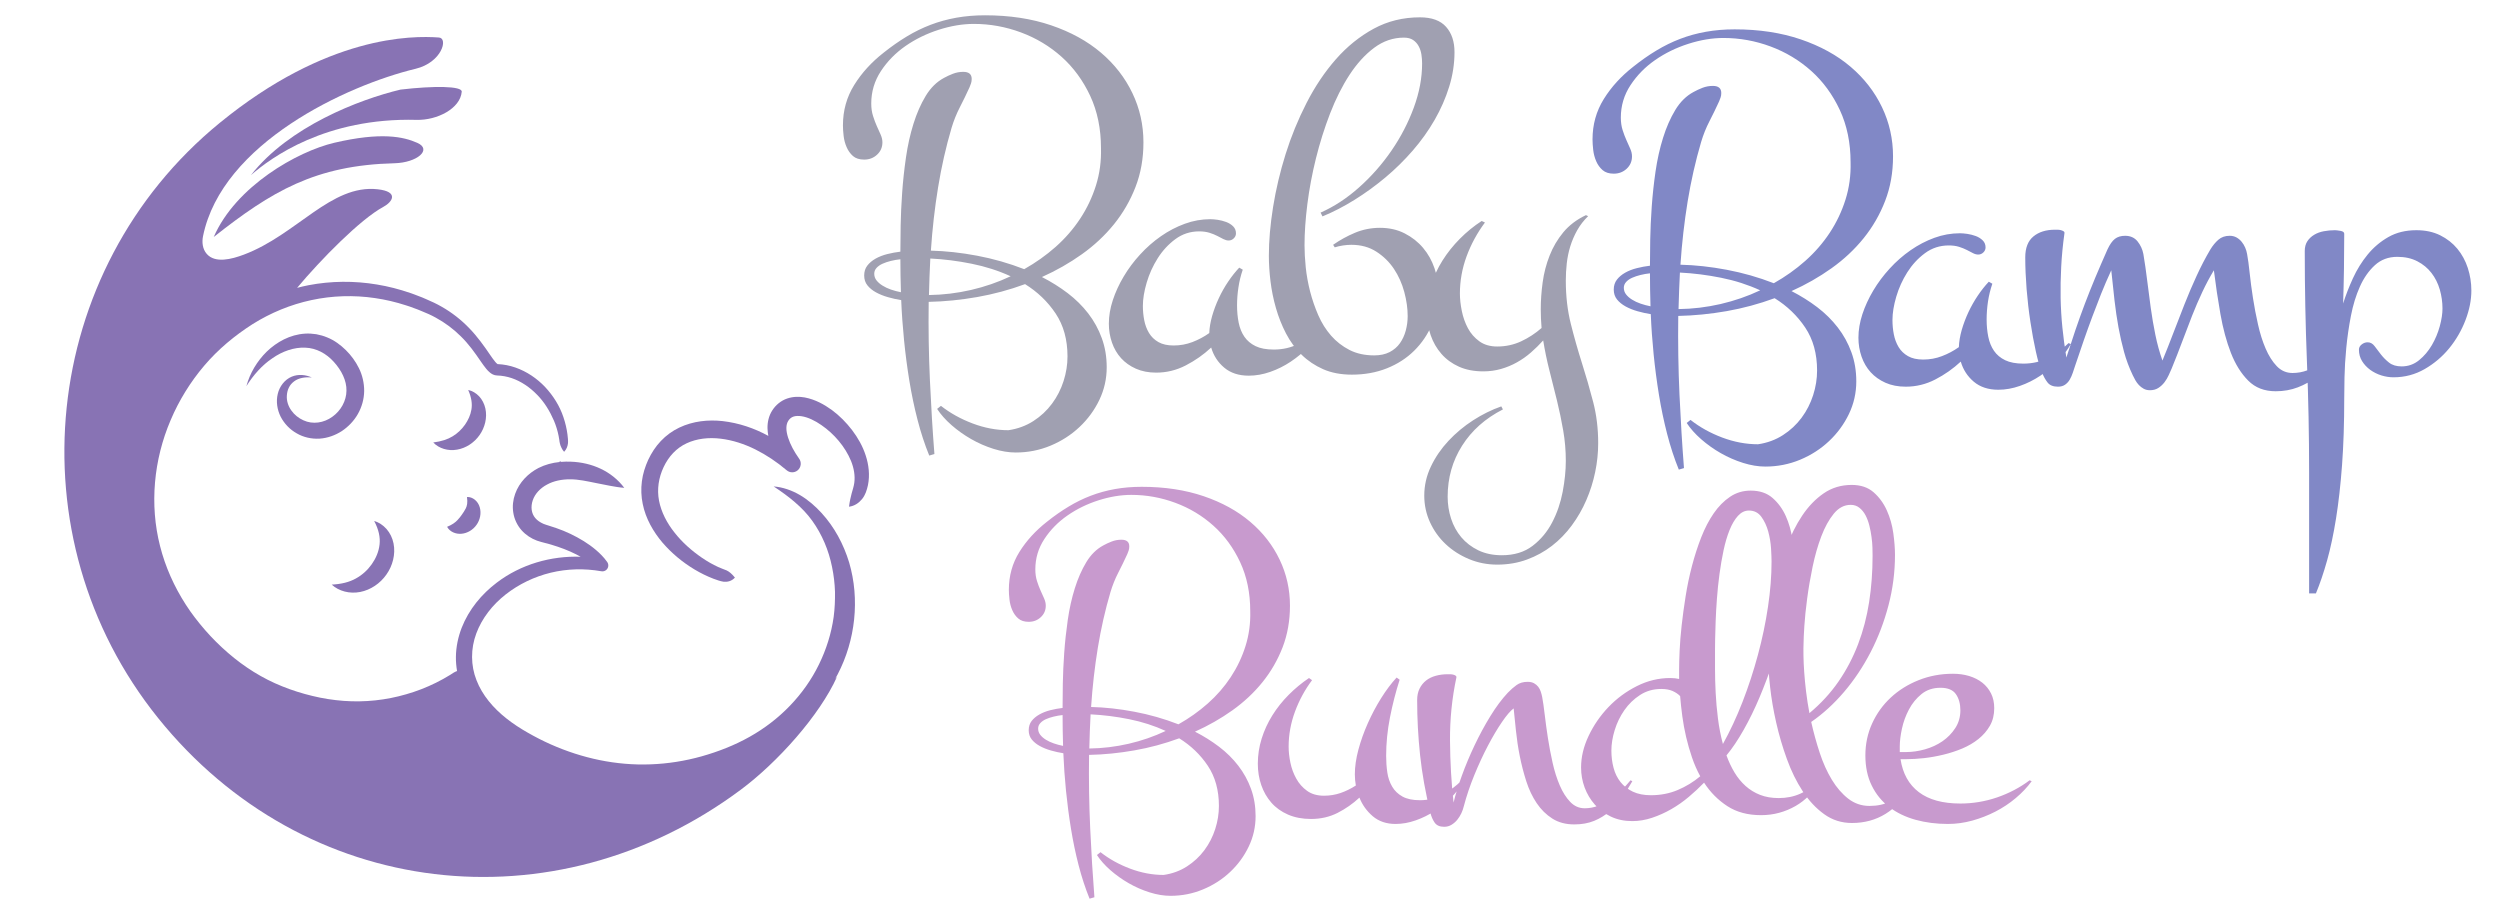 <svg data-bx-workspace="master" xmlns="http://www.w3.org/2000/svg" xmlns:bx="https://boxy-svg.com" width="100%" height="100%" viewBox="0 0 158.522 58.523"><defs></defs><g transform="matrix(0.241, 0, 0, 0.243, -15.418, -13.207)" stroke="none" stroke-width="1" data-uid="o-02a8660a6e66459b8be391b383e55bab" style=""><svg version="1.1" id="Calque_1" xmlns="http://www.w3.org/2000/svg" x="0px" y="0px" viewBox="0 0 360 360" enable-background="new 0 0 360 360" width="360" height="360" data-uid="o-1bc8dceb94f14763b4920521879260a4"><g data-uid="o-135c796a990544128ded97aaa209634c"><path class="st0" d="M151.91 91.61c-9.66 2.25-25.89 11.32-31.7 24.58c15.28-11.96 26.73-18.72 47.55-19.24
		c5.97-0.15 9.99-3.57 6.02-5.32C170.14 90.02 164.26 88.74 151.91 91.61z" fill="rgba(136,115,180,1)" stroke="none" stroke-width="1" data-uid="o-c1f682907de94c168d7cccebc816920b"></path><path class="st0" d="M169.35 77.73c-10.91 2.59-29.39 9.67-39.35 22.32c5.23-4.55 19.68-15.05 43.57-14.42
		c5.38 0.14 11.52-2.93 11.89-7.35C185.59 76.78 178.14 76.71 169.35 77.73z" fill="rgba(136,115,180,1)" stroke="none" stroke-width="1" data-uid="o-38e1cfdd5b3e4f9fa27e2e0c0332e9a3"></path><path class="st0" d="M280.13 188.21c-1.68-1.82-3.57-3.45-5.7-4.69c-2.13-1.23-4.49-2.05-6.9-2.24c2.02 1.33 3.88 2.64 5.58 4.11
		c1.71 1.45 3.27 3.05 4.57 4.85c2.6 3.58 4.34 7.74 5.21 12.04c0.45 2.15 0.71 4.33 0.78 6.51c0.03 2.19-0.06 4.37-0.35 6.54
		c-0.61 4.33-1.95 8.53-3.89 12.44c-3.86 7.84-10.32 14.46-18.23 18.85c-3.94 2.2-8.22 3.86-12.62 5.09
		c-4.39 1.22-8.91 1.93-13.43 2.09c-9.05 0.35-18.02-1.58-26.28-5.22c-2.07-0.91-4.09-1.94-6.06-3.06
		c-1.99-1.12-3.84-2.32-5.57-3.68c-3.46-2.7-6.37-6.08-7.89-9.98c-1.55-3.88-1.55-8.25-0.06-12.21c1.48-3.97 4.28-7.5 7.73-10.18
		c3.46-2.69 7.54-4.64 11.86-5.68c4.32-1.04 8.87-1.15 13.28-0.38l0.07 0.01c0.41 0.07 0.85-0.03 1.21-0.31
		c0.67-0.53 0.78-1.49 0.26-2.16l0 0c-0.5-0.7-0.91-1.15-1.4-1.67c-0.48-0.49-0.97-0.96-1.49-1.39c-1.03-0.87-2.12-1.65-3.26-2.35
		c-2.28-1.39-4.69-2.53-7.18-3.38c-1.19-0.43-2.68-0.82-3.43-1.13c-0.86-0.38-1.6-0.87-2.12-1.49c-1.06-1.22-1.25-2.96-0.67-4.65
		c0.58-1.69 1.98-3.17 3.74-4.09c1.75-0.96 3.9-1.39 6.1-1.38c2.22 0 4.46 0.51 6.78 0.97l3.58 0.7c1.23 0.23 2.5 0.45 3.88 0.56
		c-3.29-4.35-8.52-6.64-14.12-6.83c-0.82-0.03-1.65-0.02-2.49 0.05l-0.33-0.19l-0.1 0.23c-1.88 0.19-3.76 0.67-5.54 1.56
		c-2.67 1.37-5.05 3.7-6.14 6.77c-0.55 1.52-0.76 3.22-0.48 4.9c0.26 1.68 1.04 3.31 2.18 4.58c1.14 1.27 2.57 2.16 4.03 2.7
		c1.61 0.54 2.58 0.68 3.76 1.05c2.28 0.68 4.51 1.49 6.6 2.55c0.39 0.2 0.77 0.4 1.15 0.61c-7.79-0.27-15.72 1.97-22.06 6.75
		c-3.98 2.98-7.34 6.98-9.24 11.78c-0.93 2.39-1.49 4.98-1.52 7.59c-0.02 1.24 0.09 2.48 0.3 3.7c-0.69 0.25-1.26 0.64-1.85 1.03
		l-1.83 1.06l-1.87 0.97c-2.52 1.24-5.13 2.24-7.81 3c-5.34 1.55-10.95 2.14-16.48 1.73c-2.77-0.21-5.52-0.63-8.22-1.29
		c-2.7-0.64-5.37-1.47-7.95-2.51c-5.19-2.05-10.01-5.07-14.26-8.73c-2.13-1.82-4.14-3.81-6-5.92c-1.85-2.11-3.59-4.33-5.11-6.68
		c-3.05-4.7-5.38-9.85-6.76-15.26c-2.79-10.83-1.67-22.54 2.77-32.84c2.2-5.16 5.2-9.98 8.85-14.24c3.65-4.27 8.02-7.86 12.74-10.85
		c4.75-2.95 9.99-5.1 15.46-6.26c5.46-1.17 11.14-1.34 16.7-0.53c2.78 0.4 5.53 1.04 8.22 1.91c0.68 0.19 1.34 0.45 2 0.69
		c0.67 0.23 1.33 0.48 1.98 0.76c1.33 0.53 2.59 1.07 3.8 1.74c2.43 1.31 4.67 2.96 6.64 4.91c2 1.94 3.63 4.19 5.29 6.61
		c0.43 0.6 0.85 1.22 1.39 1.86c0.27 0.32 0.56 0.65 0.98 0.98c0.21 0.17 0.45 0.33 0.76 0.48c0.3 0.14 0.72 0.26 1.1 0.26
		c1.3 0.04 2.6 0.27 3.85 0.69c2.51 0.85 4.79 2.41 6.68 4.35c1.92 1.92 3.35 4.29 4.44 6.79c0.53 1.26 0.94 2.58 1.21 3.93
		l0.18 1.02c0.04 0.34 0.08 0.69 0.18 1.03c0.07 0.34 0.21 0.68 0.38 1.03c0.17 0.35 0.37 0.71 0.71 1.08
		c0.67-0.71 0.93-1.48 1.02-2.25c0.06-0.77-0.06-1.53-0.14-2.29c-0.2-1.52-0.56-3.03-1.06-4.49c-0.98-2.93-2.68-5.61-4.82-7.88
		c-2.15-2.25-4.82-4.05-7.83-5.09c-1.49-0.52-3.06-0.82-4.66-0.89c-0.02-0.01-0.07-0.04-0.15-0.1c-0.15-0.12-0.36-0.33-0.55-0.57
		c-0.4-0.48-0.81-1.06-1.22-1.65c-1.63-2.39-3.43-4.88-5.56-7.06c-2.12-2.19-4.58-4.09-7.24-5.59c-1.33-0.77-2.73-1.4-4.1-1.98
		c-0.68-0.31-1.38-0.59-2.08-0.84c-0.7-0.26-1.39-0.55-2.11-0.77c-2.84-0.98-5.76-1.72-8.74-2.21c-5.94-0.99-12.09-0.95-18.04 0.19
		c-1 0.19-1.99 0.43-2.97 0.68c6.19-7.34 16.66-17.91 22.66-21.11c2.5-1.34 4.16-3.99-1.47-4.61
		c-12.28-1.36-21.28 11.87-35.22 17.06c-3.22 1.2-7.54 2.32-9.75-0.2c-1.12-1.27-1.3-3.07-0.97-4.65c5-24.25 37.8-39.32 55.92-43.65
		c6.91-1.65 8.64-7.98 6.16-8.16c-7.11-0.53-29.51-0.58-57.71 22.29c-47.35 38.41-54.6 107.94-16.19 155.29
		s104.18 54.92 153.25 18.74c9.69-7.14 20.78-19.4 25.39-29.55c-0.16 0.2-0.34 0.41-0.52 0.62c0.23-0.41 0.47-0.83 0.69-1.25
		c4.65-8.86 5.85-19.55 3.01-29.14C285.93 196.35 283.5 191.85 280.13 188.21z" fill="rgba(136,115,180,1)" stroke="none" stroke-width="1" data-uid="o-a97355a704e84ad8addb5ad6c5815d8e"></path><path class="st0" d="M291.75 173.21c-0.79-2.44-2.06-4.63-3.57-6.61c-1.52-1.97-3.28-3.75-5.32-5.25
		c-2.05-1.46-4.34-2.75-7.16-3.29c-1.41-0.25-3-0.26-4.61 0.28c-1.62 0.54-3.04 1.71-3.92 3.1c-0.93 1.41-1.29 3.12-1.26 4.62
		c0.01 0.71 0.1 1.38 0.22 2.03c-3.69-2-7.74-3.37-12.03-3.86c-3.75-0.41-7.77-0.02-11.4 1.7c-1.81 0.85-3.47 2.05-4.86 3.51
		c-1.39 1.44-2.48 3.15-3.31 4.89c-0.81 1.76-1.42 3.65-1.67 5.62c-0.26 1.96-0.18 3.98 0.22 5.9c0.79 3.87 2.8 7.27 5.2 10.09
		c2.45 2.81 5.31 5.16 8.45 7.02c1.57 0.93 3.22 1.74 4.95 2.4c0.87 0.31 1.75 0.65 2.7 0.79c0.95 0.08 2.05-0.1 2.96-1.08
		c-0.83-1.01-1.44-1.51-2.17-1.87c-0.73-0.31-1.49-0.54-2.23-0.89c-1.48-0.67-2.91-1.49-4.27-2.41c-2.72-1.85-5.22-4.04-7.22-6.58
		c-2.02-2.5-3.5-5.36-4.08-8.32c-0.57-2.96-0.11-6 1.21-8.77c1.31-2.76 3.37-4.98 6.06-6.21c2.68-1.24 5.83-1.58 8.95-1.2
		c3.13 0.37 6.24 1.38 9.14 2.81c2.9 1.44 5.64 3.26 8.15 5.37l0.09 0.07c0.81 0.68 2.01 0.71 2.86 0.02
		c0.96-0.78 1.11-2.2 0.33-3.16l0 0c-1.2-1.69-2.24-3.54-2.82-5.35c-0.29-0.9-0.47-1.79-0.46-2.56c0.01-0.78 0.19-1.38 0.51-1.88
		c0.35-0.53 0.78-0.89 1.34-1.08c0.56-0.2 1.32-0.22 2.15-0.1c1.69 0.26 3.55 1.16 5.21 2.31c3.36 2.29 6.24 5.63 7.79 9.34
		c0.76 1.86 1.12 3.83 0.87 5.71c-0.12 0.95-0.44 1.82-0.7 2.79c-0.25 0.98-0.52 2.02-0.69 3.46c1.44-0.18 2.57-0.96 3.42-1.98
		c0.86-1.03 1.27-2.34 1.56-3.64C292.88 178.33 292.55 175.63 291.75 173.21z" fill="rgba(136,115,180,1)" stroke="none" stroke-width="1" data-uid="o-df311194378d431f945303671909a181"></path><path class="st0" d="M141.36 153.86c1.21-0.91 2.95-1.17 4.66-1.01c-1.57-0.69-3.5-0.96-5.32-0.2c-1.81 0.75-3.19 2.53-3.65 4.5
		c-0.48 1.98-0.15 4.12 0.77 5.94c0.96 1.82 2.41 3.33 4.21 4.33c1.79 1.05 3.94 1.51 6.03 1.39c2.1-0.14 4.1-0.86 5.83-1.96
		c1.71-1.13 3.19-2.64 4.23-4.45c1.04-1.8 1.64-3.9 1.67-6c0.01-2.1-0.48-4.19-1.38-5.98c-0.9-1.8-2.07-3.37-3.45-4.72
		c-1.39-1.35-3.02-2.56-4.89-3.3c-0.92-0.39-1.9-0.65-2.88-0.84c-0.99-0.14-1.99-0.22-2.97-0.15c-3.97 0.25-7.44 2.19-10.05 4.68
		c-2.6 2.53-4.46 5.68-5.37 9.02c1.85-2.91 4.11-5.46 6.82-7.26c2.65-1.85 5.75-2.91 8.66-2.78c2.93 0.1 5.53 1.52 7.52 3.7
		c2.03 2.21 3.4 4.91 3.33 7.54c-0.02 2.62-1.47 5.22-3.71 6.79c-2.23 1.61-5.15 2.07-7.61 0.93c-1.25-0.55-2.41-1.46-3.19-2.58
		c-0.81-1.11-1.28-2.51-1.17-3.92c0.05-0.7 0.2-1.4 0.53-2.04C140.28 154.86 140.76 154.31 141.36 153.86z" fill="rgba(136,115,180,1)" stroke="none" stroke-width="1" data-uid="o-90f2d5aac4844ae4afd8fefffd63fd7f"></path><path class="st0" d="M158.74 208.82c2.75-0.53 5.26-2.22 6.89-4.53c1.64-2.28 2.46-5.28 1.89-8.12c-0.28-1.41-0.92-2.73-1.83-3.76
		c-0.91-1.02-2.04-1.77-3.27-2.12c1.21 2.25 1.64 4.3 1.42 6.16c-0.21 1.86-0.96 3.59-2.04 5.11c-1.08 1.52-2.49 2.82-4.21 3.75
		c-1.72 0.95-3.79 1.46-6.34 1.59C153.14 208.63 156 209.36 158.74 208.82z" fill="rgba(136,115,180,1)" stroke="none" stroke-width="1" data-uid="o-5df5d3b9397645b59c2ff8b5b7fee4bf"></path><path class="st0" d="M185.53 188.6c-0.36 0.5-0.72 1-1.26 1.54c-0.54 0.55-1.29 1.12-2.66 1.68c0.7 1.28 2.25 1.95 3.8 1.81
		c1.56-0.14 3.03-1.03 3.94-2.32c0.92-1.27 1.32-3.01 0.85-4.59c-0.45-1.6-1.89-2.77-3.36-2.68c0.23 1.48-0.01 2.35-0.31 2.96
		C186.22 187.62 185.88 188.09 185.53 188.6z" fill="rgba(136,115,180,1)" stroke="none" stroke-width="1" data-uid="o-7a446980752e42bdabc429420c585f9f"></path><path class="st0" d="M191.68 160.93c-0.27-1.2-0.85-2.33-1.65-3.17c-0.81-0.84-1.8-1.43-2.87-1.65c0.89 2 1.1 3.66 0.85 5.11
		c-0.24 1.45-0.86 2.76-1.69 3.95c-0.85 1.18-1.91 2.22-3.23 3.02c-1.33 0.82-2.97 1.34-5.12 1.62c1.48 1.58 3.92 2.29 6.27 1.87
		c2.36-0.4 4.52-1.83 5.91-3.8C191.54 165.93 192.22 163.35 191.68 160.93z" fill="rgba(136,115,180,1)" stroke="none" stroke-width="1" data-uid="o-3c44c86205794f0f806676967a49d5bc"></path></g></svg></g><path text="Baby" fill="#a0a0b1" space="preserve" text-anchor="middle" offset="0.5" font-scale="contain" font-size="31" font-family="Montez" data-fl-textpath="" font-style="normal" font-weight="400" letter-spacing="-2" data-uid="o-b3e04c8af6e244bda33448f37e7a1ae3" d="M 61.614 5.007 C 61.614 5.114 61.599 5.208 61.571 5.287 C 61.542 5.369 61.51 5.451 61.476 5.537 C 61.281 5.966 61.076 6.387 60.864 6.799 C 60.651 7.212 60.475 7.649 60.337 8.11 C 59.98 9.321 59.695 10.578 59.483 11.881 C 59.27 13.183 59.118 14.521 59.026 15.893 C 59.957 15.915 60.936 16.022 61.959 16.214 C 62.983 16.408 63.978 16.692 64.944 17.068 C 65.67 16.659 66.334 16.188 66.939 15.653 C 67.543 15.116 68.06 14.521 68.492 13.866 C 68.924 13.213 69.257 12.51 69.493 11.76 C 69.729 11.01 69.835 10.222 69.812 9.396 C 69.812 8.163 69.585 7.06 69.131 6.084 C 68.676 5.108 68.072 4.283 67.319 3.607 C 66.564 2.932 65.704 2.415 64.738 2.056 C 63.771 1.697 62.776 1.516 61.752 1.516 C 61.039 1.516 60.297 1.64 59.526 1.887 C 58.755 2.133 58.053 2.477 57.42 2.915 C 56.787 3.356 56.266 3.886 55.858 4.508 C 55.45 5.13 55.245 5.816 55.245 6.566 C 55.245 6.856 55.283 7.119 55.358 7.354 C 55.432 7.59 55.512 7.804 55.599 7.997 C 55.685 8.19 55.766 8.37 55.841 8.537 C 55.915 8.703 55.953 8.866 55.953 9.026 C 55.953 9.337 55.841 9.597 55.616 9.806 C 55.392 10.016 55.119 10.12 54.797 10.12 C 54.497 10.12 54.261 10.045 54.088 9.896 C 53.916 9.745 53.781 9.558 53.684 9.332 C 53.586 9.107 53.522 8.869 53.493 8.616 C 53.464 8.365 53.45 8.143 53.45 7.949 C 53.45 7.005 53.689 6.15 54.167 5.385 C 54.645 4.617 55.268 3.934 56.039 3.334 C 56.523 2.948 57.009 2.608 57.498 2.313 C 57.986 2.017 58.49 1.771 59.007 1.573 C 59.526 1.375 60.07 1.225 60.639 1.123 C 61.208 1.022 61.815 0.97 62.46 0.97 C 64.013 0.97 65.411 1.182 66.654 1.606 C 67.897 2.029 68.95 2.608 69.812 3.341 C 70.676 4.076 71.339 4.931 71.805 5.907 C 72.272 6.882 72.504 7.922 72.504 9.026 C 72.504 10.044 72.338 10.986 72.004 11.849 C 71.67 12.712 71.216 13.5 70.641 14.213 C 70.066 14.925 69.387 15.561 68.604 16.119 C 67.822 16.676 66.976 17.158 66.066 17.566 C 66.654 17.866 67.198 18.207 67.699 18.587 C 68.198 18.967 68.633 19.396 69.002 19.873 C 69.37 20.351 69.657 20.873 69.863 21.441 C 70.071 22.009 70.175 22.626 70.175 23.29 C 70.175 24.019 70.019 24.708 69.709 25.357 C 69.398 26.006 68.978 26.579 68.449 27.077 C 67.92 27.576 67.307 27.97 66.61 28.26 C 65.914 28.549 65.181 28.693 64.41 28.693 C 63.962 28.693 63.49 28.616 62.995 28.461 C 62.5 28.305 62.028 28.098 61.58 27.841 C 61.13 27.584 60.716 27.289 60.337 26.958 C 59.956 26.624 59.652 26.281 59.422 25.928 L 59.664 25.735 C 60.251 26.195 60.921 26.568 61.675 26.852 C 62.427 27.136 63.185 27.279 63.945 27.279 C 64.53 27.192 65.057 27 65.524 26.699 C 65.99 26.4 66.384 26.032 66.705 25.598 C 67.028 25.164 67.272 24.687 67.439 24.166 C 67.606 23.647 67.689 23.124 67.689 22.599 C 67.689 21.537 67.439 20.632 66.939 19.882 C 66.438 19.131 65.791 18.509 64.998 18.016 C 64.008 18.381 62.995 18.654 61.959 18.836 C 60.923 19.018 59.899 19.12 58.887 19.141 C 58.864 20.836 58.89 22.5 58.966 24.134 C 59.04 25.77 59.135 27.321 59.25 28.79 L 58.922 28.887 C 58.634 28.179 58.386 27.423 58.18 26.62 C 57.972 25.816 57.799 24.99 57.661 24.143 C 57.523 23.296 57.411 22.441 57.325 21.578 C 57.239 20.715 57.178 19.865 57.144 19.029 C 56.868 18.986 56.588 18.925 56.307 18.844 C 56.026 18.764 55.772 18.662 55.547 18.539 C 55.322 18.415 55.142 18.268 55.004 18.096 C 54.866 17.924 54.797 17.716 54.797 17.469 C 54.797 17.223 54.862 17.014 54.995 16.842 C 55.127 16.67 55.303 16.523 55.521 16.399 C 55.74 16.276 55.988 16.18 56.264 16.11 C 56.54 16.041 56.816 15.99 57.092 15.958 C 57.092 15.507 57.098 14.955 57.109 14.301 C 57.121 13.648 57.153 12.953 57.205 12.219 C 57.256 11.484 57.337 10.739 57.446 9.984 C 57.555 9.228 57.713 8.517 57.921 7.852 C 58.128 7.188 58.386 6.599 58.697 6.084 C 59.008 5.569 59.394 5.189 59.854 4.942 C 60.026 4.845 60.216 4.757 60.424 4.677 C 60.631 4.597 60.849 4.556 61.079 4.556 C 61.436 4.556 61.614 4.706 61.614 5.007 Z M 58.904 18.708 C 59.802 18.696 60.691 18.589 61.571 18.386 C 62.451 18.182 63.288 17.893 64.083 17.518 C 63.311 17.164 62.485 16.898 61.605 16.722 C 60.725 16.544 59.854 16.435 58.99 16.392 C 58.967 16.778 58.95 17.164 58.939 17.55 C 58.927 17.936 58.916 18.322 58.904 18.708 Z M 55.435 17.356 C 55.435 17.518 55.484 17.659 55.582 17.783 C 55.68 17.906 55.806 18.015 55.962 18.111 C 56.117 18.209 56.295 18.292 56.496 18.362 C 56.698 18.431 56.909 18.488 57.127 18.53 C 57.115 18.166 57.106 17.812 57.101 17.469 C 57.094 17.126 57.092 16.783 57.092 16.44 C 56.885 16.461 56.684 16.497 56.487 16.545 C 56.292 16.593 56.117 16.652 55.962 16.722 C 55.806 16.791 55.68 16.88 55.582 16.986 C 55.484 17.093 55.435 17.217 55.435 17.356 Z M 78.371 14.8 C 78.371 14.917 78.325 15.022 78.233 15.113 C 78.141 15.204 78.032 15.25 77.905 15.25 C 77.801 15.25 77.692 15.22 77.577 15.162 C 77.462 15.103 77.332 15.036 77.189 14.961 C 77.045 14.886 76.878 14.818 76.688 14.759 C 76.498 14.701 76.282 14.671 76.041 14.671 C 75.477 14.671 74.974 14.834 74.53 15.162 C 74.088 15.489 73.714 15.893 73.409 16.376 C 73.104 16.858 72.871 17.372 72.71 17.92 C 72.549 18.466 72.468 18.959 72.468 19.399 C 72.468 19.709 72.497 20.012 72.555 20.308 C 72.611 20.602 72.712 20.871 72.856 21.112 C 73.001 21.353 73.199 21.545 73.452 21.69 C 73.705 21.835 74.028 21.907 74.419 21.907 C 74.833 21.907 75.229 21.835 75.61 21.69 C 75.988 21.545 76.345 21.356 76.679 21.119 C 76.691 20.777 76.752 20.415 76.861 20.034 C 76.97 19.654 77.111 19.278 77.284 18.908 C 77.456 18.539 77.654 18.187 77.879 17.855 C 78.104 17.522 78.336 17.228 78.578 16.971 L 78.802 17.1 C 78.676 17.464 78.584 17.84 78.527 18.226 C 78.468 18.611 78.44 18.991 78.44 19.367 C 78.44 19.753 78.474 20.117 78.543 20.461 C 78.612 20.804 78.734 21.102 78.906 21.353 C 79.079 21.604 79.315 21.803 79.614 21.948 C 79.913 22.093 80.298 22.165 80.77 22.165 C 81.345 22.165 81.874 22.042 82.357 21.795 C 82.841 21.549 83.267 21.238 83.636 20.863 L 83.774 20.926 C 83.566 21.301 83.295 21.661 82.962 22.005 C 82.628 22.347 82.258 22.655 81.849 22.929 C 81.441 23.202 81.007 23.419 80.546 23.58 C 80.086 23.741 79.631 23.821 79.182 23.821 C 78.55 23.821 78.032 23.652 77.629 23.314 C 77.226 22.976 76.95 22.55 76.8 22.037 C 76.318 22.487 75.78 22.865 75.187 23.17 C 74.594 23.476 73.97 23.628 73.314 23.628 C 72.831 23.628 72.402 23.545 72.028 23.379 C 71.654 23.213 71.34 22.991 71.087 22.712 C 70.834 22.433 70.641 22.104 70.509 21.723 C 70.377 21.342 70.311 20.943 70.311 20.525 C 70.311 20.042 70.394 19.547 70.561 19.037 C 70.728 18.528 70.958 18.027 71.252 17.534 C 71.544 17.04 71.893 16.574 72.296 16.135 C 72.698 15.695 73.138 15.309 73.616 14.977 C 74.093 14.644 74.597 14.382 75.126 14.189 C 75.655 13.995 76.196 13.899 76.748 13.899 C 76.875 13.899 77.031 13.913 77.215 13.938 C 77.399 13.966 77.577 14.012 77.75 14.076 C 77.922 14.14 78.069 14.232 78.19 14.35 C 78.311 14.468 78.371 14.618 78.371 14.8 Z M 92.228 3.302 C 92.228 4.042 92.116 4.773 91.891 5.497 C 91.667 6.221 91.359 6.923 90.968 7.604 C 90.577 8.285 90.114 8.933 89.579 9.549 C 89.043 10.166 88.466 10.734 87.844 11.254 C 87.223 11.774 86.573 12.246 85.894 12.669 C 85.214 13.092 84.536 13.444 83.857 13.722 L 83.736 13.481 C 84.588 13.106 85.403 12.573 86.179 11.881 C 86.955 11.19 87.64 10.413 88.233 9.549 C 88.826 8.687 89.297 7.777 89.648 6.823 C 89.999 5.869 90.174 4.936 90.174 4.026 C 90.174 3.843 90.16 3.655 90.131 3.463 C 90.103 3.27 90.045 3.094 89.958 2.932 C 89.872 2.771 89.755 2.64 89.605 2.538 C 89.456 2.436 89.259 2.386 89.018 2.386 C 88.339 2.386 87.712 2.6 87.137 3.028 C 86.561 3.457 86.041 4.028 85.574 4.741 C 85.108 5.454 84.697 6.272 84.34 7.193 C 83.984 8.115 83.685 9.064 83.443 10.04 C 83.201 11.015 83.02 11.98 82.899 12.934 C 82.779 13.889 82.718 14.762 82.718 15.556 C 82.718 15.974 82.744 16.437 82.795 16.946 C 82.848 17.455 82.941 17.968 83.072 18.482 C 83.205 18.997 83.378 19.498 83.59 19.986 C 83.803 20.474 84.073 20.905 84.401 21.281 C 84.729 21.656 85.118 21.958 85.566 22.189 C 86.015 22.419 86.538 22.535 87.137 22.535 C 87.516 22.535 87.842 22.465 88.113 22.326 C 88.382 22.186 88.601 21.999 88.768 21.763 C 88.934 21.528 89.058 21.259 89.139 20.959 C 89.219 20.658 89.259 20.354 89.259 20.042 C 89.259 19.56 89.188 19.051 89.044 18.514 C 88.9 17.979 88.681 17.49 88.389 17.051 C 88.095 16.611 87.723 16.247 87.274 15.958 C 86.826 15.669 86.297 15.523 85.687 15.523 C 85.514 15.523 85.339 15.537 85.16 15.564 C 84.982 15.59 84.807 15.63 84.635 15.684 L 84.531 15.523 C 84.957 15.224 85.419 14.969 85.919 14.759 C 86.421 14.55 86.947 14.446 87.499 14.446 C 88.086 14.446 88.61 14.563 89.07 14.8 C 89.53 15.035 89.918 15.341 90.234 15.716 C 90.552 16.091 90.793 16.523 90.96 17.011 C 91.127 17.498 91.211 17.989 91.211 18.482 C 91.211 19.222 91.075 19.913 90.805 20.557 C 90.534 21.2 90.157 21.759 89.673 22.237 C 89.191 22.714 88.612 23.087 87.939 23.355 C 87.266 23.623 86.527 23.756 85.721 23.756 C 85.031 23.756 84.424 23.641 83.9 23.411 C 83.377 23.18 82.919 22.873 82.528 22.487 C 82.137 22.101 81.809 21.653 81.544 21.144 C 81.28 20.634 81.068 20.099 80.906 19.535 C 80.745 18.973 80.63 18.407 80.561 17.839 C 80.492 17.271 80.457 16.73 80.457 16.214 C 80.457 15.271 80.546 14.242 80.724 13.127 C 80.903 12.013 81.168 10.895 81.518 9.774 C 81.869 8.654 82.312 7.571 82.848 6.526 C 83.383 5.481 84.005 4.556 84.712 3.751 C 85.419 2.947 86.217 2.305 87.102 1.822 C 87.989 1.34 88.966 1.099 90.036 1.099 C 90.784 1.099 91.336 1.3 91.693 1.701 C 92.05 2.103 92.228 2.637 92.228 3.302 Z M 101.339 28.098 C 101.339 28.709 101.276 29.321 101.149 29.932 C 101.022 30.543 100.836 31.136 100.588 31.709 C 100.341 32.283 100.033 32.818 99.665 33.317 C 99.297 33.815 98.877 34.247 98.405 34.612 C 97.934 34.976 97.407 35.265 96.826 35.479 C 96.245 35.694 95.614 35.802 94.936 35.802 C 94.303 35.802 93.705 35.684 93.141 35.448 C 92.577 35.212 92.085 34.895 91.666 34.5 C 91.245 34.103 90.914 33.639 90.672 33.109 C 90.431 32.578 90.311 32.017 90.311 31.428 C 90.311 30.784 90.452 30.168 90.733 29.579 C 91.014 28.988 91.386 28.446 91.847 27.953 C 92.307 27.46 92.827 27.026 93.408 26.651 C 93.99 26.276 94.585 25.982 95.195 25.768 L 95.298 25.96 C 94.183 26.529 93.319 27.296 92.71 28.26 C 92.099 29.225 91.794 30.302 91.794 31.492 C 91.794 31.974 91.866 32.438 92.01 32.883 C 92.154 33.328 92.37 33.722 92.657 34.065 C 92.946 34.408 93.305 34.684 93.736 34.894 C 94.168 35.102 94.666 35.207 95.228 35.207 C 96.011 35.207 96.662 35.009 97.18 34.612 C 97.698 34.215 98.112 33.72 98.422 33.124 C 98.733 32.529 98.954 31.884 99.087 31.187 C 99.219 30.49 99.286 29.835 99.286 29.225 C 99.286 28.57 99.231 27.928 99.121 27.296 C 99.012 26.663 98.88 26.03 98.725 25.397 C 98.569 24.765 98.411 24.132 98.25 23.5 C 98.088 22.867 97.956 22.229 97.852 21.586 C 97.611 21.854 97.352 22.109 97.076 22.35 C 96.8 22.591 96.504 22.8 96.187 22.976 C 95.871 23.154 95.534 23.293 95.177 23.395 C 94.82 23.497 94.447 23.548 94.055 23.548 C 93.469 23.548 92.954 23.449 92.511 23.251 C 92.068 23.052 91.697 22.781 91.398 22.438 C 91.098 22.096 90.871 21.699 90.715 21.248 C 90.561 20.798 90.483 20.315 90.483 19.801 C 90.483 19.221 90.569 18.654 90.742 18.096 C 90.914 17.538 91.156 17.013 91.467 16.52 C 91.777 16.027 92.145 15.566 92.571 15.137 C 92.996 14.709 93.457 14.333 93.952 14.012 L 94.159 14.109 C 93.664 14.773 93.276 15.489 92.994 16.255 C 92.712 17.022 92.571 17.807 92.571 18.612 C 92.571 18.954 92.611 19.324 92.692 19.721 C 92.772 20.117 92.902 20.481 93.08 20.814 C 93.259 21.146 93.501 21.422 93.806 21.643 C 94.11 21.862 94.487 21.972 94.936 21.972 C 95.477 21.972 95.983 21.862 96.455 21.643 C 96.926 21.422 97.358 21.141 97.749 20.798 C 97.714 20.401 97.698 20.004 97.698 19.607 C 97.698 19.061 97.737 18.493 97.818 17.904 C 97.898 17.314 98.045 16.748 98.259 16.207 C 98.471 15.665 98.762 15.172 99.13 14.727 C 99.498 14.283 99.976 13.921 100.563 13.642 L 100.701 13.706 C 100.425 13.975 100.194 14.272 100.009 14.599 C 99.826 14.926 99.679 15.266 99.57 15.62 C 99.461 15.974 99.387 16.336 99.346 16.706 C 99.306 17.075 99.286 17.437 99.286 17.791 C 99.286 18.777 99.392 19.694 99.605 20.541 C 99.818 21.388 100.054 22.219 100.312 23.032 C 100.571 23.848 100.807 24.666 101.02 25.486 C 101.233 26.306 101.339 27.177 101.339 28.098 Z" style=""></path><path text="Bamp" fill="#8188c6" space="preserve" text-anchor="middle" offset="0.5" font-scale="contain" font-size="31" font-family="Montez" data-fl-textpath="" font-style="normal" font-weight="400" letter-spacing="-2" data-uid="o-e84ed1080a654c3b81540d0d7c93243d" d="M 109.144 5.898 C 109.144 6.005 109.13 6.1 109.101 6.179 C 109.072 6.26 109.041 6.343 109.006 6.429 C 108.811 6.857 108.605 7.278 108.393 7.691 C 108.18 8.104 108.005 8.54 107.867 9.001 C 107.51 10.213 107.225 11.47 107.012 12.772 C 106.8 14.075 106.647 15.413 106.555 16.785 C 107.487 16.806 108.466 16.913 109.49 17.106 C 110.514 17.299 111.509 17.584 112.475 17.959 C 113.201 17.551 113.865 17.079 114.469 16.544 C 115.073 16.008 115.59 15.413 116.023 14.758 C 116.454 14.104 116.787 13.402 117.023 12.651 C 117.259 11.901 117.366 11.113 117.343 10.288 C 117.343 9.055 117.115 7.951 116.661 6.975 C 116.206 6 115.603 5.174 114.849 4.498 C 114.095 3.824 113.235 3.307 112.269 2.947 C 111.302 2.588 110.307 2.408 109.282 2.408 C 108.568 2.408 107.826 2.532 107.055 2.779 C 106.285 3.025 105.583 3.368 104.951 3.807 C 104.317 4.247 103.797 4.778 103.388 5.4 C 102.979 6.021 102.775 6.708 102.775 7.457 C 102.775 7.747 102.812 8.01 102.887 8.245 C 102.963 8.482 103.043 8.696 103.13 8.888 C 103.216 9.082 103.296 9.262 103.371 9.428 C 103.446 9.594 103.483 9.757 103.483 9.918 C 103.483 10.229 103.37 10.488 103.147 10.698 C 102.923 10.907 102.649 11.012 102.326 11.012 C 102.027 11.012 101.791 10.937 101.619 10.787 C 101.446 10.636 101.311 10.449 101.213 10.224 C 101.116 9.999 101.052 9.76 101.023 9.508 C 100.995 9.256 100.98 9.034 100.98 8.841 C 100.98 7.897 101.219 7.042 101.697 6.276 C 102.174 5.509 102.799 4.826 103.569 4.226 C 104.053 3.84 104.538 3.499 105.028 3.205 C 105.517 2.909 106.02 2.662 106.538 2.464 C 107.055 2.266 107.599 2.116 108.169 2.015 C 108.739 1.913 109.346 1.861 109.991 1.861 C 111.543 1.861 112.941 2.074 114.184 2.497 C 115.427 2.921 116.48 3.499 117.343 4.233 C 118.205 4.967 118.87 5.822 119.336 6.799 C 119.802 7.774 120.035 8.813 120.035 9.918 C 120.035 10.936 119.868 11.877 119.534 12.74 C 119.201 13.603 118.746 14.391 118.171 15.105 C 117.596 15.817 116.917 16.452 116.134 17.01 C 115.352 17.568 114.506 18.05 113.597 18.457 C 114.183 18.758 114.728 19.098 115.228 19.478 C 115.729 19.859 116.163 20.288 116.531 20.765 C 116.9 21.242 117.187 21.765 117.394 22.333 C 117.602 22.901 117.705 23.517 117.705 24.182 C 117.705 24.911 117.55 25.6 117.239 26.249 C 116.928 26.897 116.508 27.47 115.979 27.969 C 115.45 28.468 114.837 28.862 114.141 29.152 C 113.445 29.44 112.711 29.585 111.94 29.585 C 111.492 29.585 111.02 29.507 110.525 29.352 C 110.031 29.196 109.559 28.989 109.11 28.733 C 108.661 28.476 108.247 28.181 107.867 27.849 C 107.487 27.516 107.182 27.173 106.952 26.82 L 107.193 26.626 C 107.78 27.087 108.45 27.46 109.205 27.744 C 109.958 28.027 110.714 28.17 111.474 28.17 C 112.061 28.084 112.587 27.891 113.053 27.591 C 113.519 27.291 113.914 26.924 114.236 26.49 C 114.558 26.056 114.802 25.579 114.969 25.058 C 115.136 24.538 115.219 24.016 115.219 23.491 C 115.219 22.429 114.969 21.523 114.469 20.773 C 113.968 20.023 113.321 19.401 112.527 18.908 C 111.538 19.272 110.525 19.545 109.49 19.728 C 108.454 19.91 107.429 20.011 106.416 20.033 C 106.394 21.727 106.42 23.392 106.494 25.026 C 106.57 26.662 106.664 28.213 106.779 29.681 L 106.452 29.778 C 106.164 29.071 105.917 28.315 105.71 27.511 C 105.503 26.707 105.33 25.882 105.192 25.035 C 105.054 24.188 104.942 23.332 104.855 22.469 C 104.769 21.606 104.708 20.757 104.674 19.92 C 104.398 19.878 104.119 19.816 103.837 19.736 C 103.554 19.656 103.301 19.554 103.077 19.431 C 102.853 19.307 102.671 19.16 102.533 18.988 C 102.395 18.816 102.326 18.607 102.326 18.36 C 102.326 18.114 102.393 17.906 102.526 17.733 C 102.657 17.561 102.833 17.414 103.052 17.29 C 103.27 17.167 103.517 17.071 103.793 17.002 C 104.07 16.932 104.346 16.881 104.622 16.849 C 104.622 16.398 104.628 15.846 104.639 15.193 C 104.651 14.539 104.682 13.845 104.734 13.11 C 104.786 12.376 104.866 11.63 104.975 10.875 C 105.085 10.119 105.243 9.409 105.451 8.744 C 105.657 8.08 105.917 7.49 106.227 6.975 C 106.538 6.461 106.923 6.081 107.383 5.834 C 107.556 5.737 107.746 5.649 107.952 5.568 C 108.16 5.488 108.379 5.447 108.61 5.447 C 108.966 5.447 109.144 5.598 109.144 5.898 Z M 106.434 19.599 C 107.331 19.588 108.22 19.481 109.101 19.278 C 109.981 19.073 110.818 18.785 111.612 18.409 C 110.841 18.055 110.016 17.79 109.135 17.613 C 108.255 17.436 107.383 17.326 106.521 17.283 C 106.498 17.669 106.481 18.055 106.47 18.441 C 106.458 18.827 106.446 19.213 106.434 19.599 Z M 102.965 18.248 C 102.965 18.409 103.014 18.551 103.112 18.674 C 103.209 18.797 103.336 18.907 103.493 19.003 C 103.647 19.1 103.825 19.184 104.027 19.253 C 104.229 19.322 104.438 19.379 104.656 19.422 C 104.645 19.057 104.636 18.703 104.631 18.36 C 104.625 18.018 104.622 17.675 104.622 17.331 C 104.415 17.353 104.214 17.388 104.018 17.437 C 103.823 17.485 103.647 17.544 103.493 17.613 C 103.336 17.683 103.209 17.772 103.112 17.878 C 103.014 17.985 102.965 18.109 102.965 18.248 Z M 125.902 15.691 C 125.902 15.809 125.856 15.914 125.764 16.005 C 125.671 16.096 125.561 16.141 125.435 16.141 C 125.332 16.141 125.222 16.112 125.107 16.053 C 124.992 15.994 124.863 15.927 124.719 15.852 C 124.575 15.778 124.408 15.71 124.219 15.65 C 124.029 15.592 123.813 15.563 123.571 15.563 C 123.007 15.563 122.503 15.726 122.061 16.053 C 121.618 16.38 121.244 16.785 120.939 17.267 C 120.634 17.75 120.401 18.264 120.24 18.811 C 120.079 19.358 119.999 19.851 119.999 20.29 C 119.999 20.601 120.027 20.904 120.085 21.2 C 120.142 21.494 120.242 21.762 120.386 22.004 C 120.53 22.244 120.729 22.437 120.982 22.581 C 121.236 22.727 121.558 22.799 121.949 22.799 C 122.363 22.799 122.76 22.727 123.139 22.581 C 123.519 22.437 123.876 22.247 124.209 22.011 C 124.221 21.669 124.282 21.307 124.39 20.925 C 124.5 20.545 124.641 20.17 124.813 19.8 C 124.986 19.431 125.185 19.079 125.409 18.746 C 125.633 18.414 125.866 18.12 126.108 17.863 L 126.332 17.991 C 126.207 18.356 126.115 18.731 126.056 19.117 C 125.999 19.502 125.97 19.883 125.97 20.258 C 125.97 20.644 126.004 21.009 126.074 21.352 C 126.143 21.695 126.263 21.993 126.436 22.244 C 126.608 22.496 126.845 22.695 127.144 22.84 C 127.443 22.984 127.828 23.057 128.301 23.057 C 128.875 23.057 129.404 22.934 129.888 22.687 C 130.371 22.441 130.797 22.129 131.165 21.754 L 131.303 21.817 C 131.096 22.193 130.826 22.553 130.492 22.896 C 130.159 23.238 129.787 23.547 129.379 23.821 C 128.971 24.093 128.536 24.311 128.076 24.471 C 127.615 24.633 127.16 24.713 126.712 24.713 C 126.079 24.713 125.562 24.544 125.159 24.206 C 124.757 23.868 124.48 23.442 124.33 22.928 C 123.846 23.378 123.309 23.756 122.717 24.061 C 122.124 24.367 121.5 24.519 120.844 24.519 C 120.361 24.519 119.932 24.437 119.558 24.271 C 119.184 24.104 118.871 23.882 118.618 23.604 C 118.365 23.325 118.172 22.995 118.039 22.614 C 117.907 22.234 117.841 21.834 117.841 21.416 C 117.841 20.934 117.924 20.438 118.09 19.928 C 118.258 19.419 118.488 18.918 118.781 18.425 C 119.075 17.931 119.423 17.465 119.825 17.027 C 120.228 16.586 120.668 16.2 121.145 15.869 C 121.624 15.536 122.127 15.273 122.656 15.08 C 123.185 14.887 123.726 14.791 124.279 14.791 C 124.405 14.791 124.56 14.804 124.744 14.83 C 124.929 14.858 125.108 14.903 125.28 14.967 C 125.453 15.031 125.599 15.123 125.72 15.242 C 125.841 15.359 125.902 15.509 125.902 15.691 Z M 148.492 21.754 L 148.595 21.817 C 148.388 22.203 148.141 22.576 147.854 22.935 C 147.566 23.295 147.244 23.614 146.887 23.893 C 146.53 24.172 146.136 24.394 145.704 24.56 C 145.272 24.726 144.804 24.809 144.297 24.809 C 143.584 24.809 143.003 24.585 142.555 24.133 C 142.106 23.683 141.74 23.097 141.458 22.374 C 141.177 21.65 140.956 20.83 140.794 19.913 C 140.633 18.997 140.495 18.071 140.379 17.139 C 140.115 17.578 139.87 18.037 139.647 18.514 C 139.422 18.99 139.206 19.492 138.999 20.017 C 138.792 20.543 138.585 21.084 138.378 21.641 C 138.171 22.199 137.946 22.772 137.705 23.362 C 137.647 23.491 137.584 23.632 137.515 23.788 C 137.446 23.944 137.357 24.093 137.247 24.239 C 137.137 24.383 137.008 24.503 136.858 24.6 C 136.709 24.696 136.531 24.744 136.324 24.744 C 136.174 24.744 136.041 24.712 135.926 24.648 C 135.812 24.585 135.711 24.507 135.625 24.415 C 135.539 24.324 135.464 24.222 135.4 24.109 C 135.337 23.996 135.282 23.892 135.237 23.796 C 135.006 23.313 134.822 22.82 134.684 22.317 C 134.546 21.813 134.428 21.292 134.33 20.757 C 134.232 20.221 134.149 19.653 134.079 19.052 C 134.011 18.452 133.942 17.814 133.873 17.139 C 133.631 17.664 133.415 18.165 133.225 18.642 C 133.035 19.119 132.851 19.596 132.673 20.074 C 132.494 20.551 132.317 21.044 132.139 21.554 C 131.96 22.063 131.773 22.612 131.578 23.201 C 131.531 23.34 131.482 23.488 131.431 23.643 C 131.379 23.798 131.315 23.941 131.24 24.07 C 131.166 24.199 131.068 24.305 130.947 24.391 C 130.826 24.477 130.674 24.519 130.49 24.519 C 130.191 24.519 129.972 24.431 129.834 24.255 C 129.696 24.077 129.581 23.871 129.489 23.635 C 129.35 23.314 129.218 22.867 129.092 22.293 C 128.965 21.718 128.849 21.094 128.747 20.42 C 128.643 19.744 128.563 19.047 128.504 18.329 C 128.448 17.61 128.419 16.941 128.419 16.319 C 128.419 15.718 128.592 15.276 128.937 14.992 C 129.282 14.708 129.737 14.566 130.3 14.566 C 130.335 14.566 130.386 14.566 130.456 14.566 C 130.525 14.566 130.594 14.573 130.662 14.589 C 130.731 14.605 130.791 14.63 130.844 14.662 C 130.895 14.694 130.915 14.737 130.904 14.791 C 130.8 15.541 130.731 16.254 130.698 16.929 C 130.662 17.604 130.651 18.261 130.662 18.9 C 130.675 19.538 130.712 20.165 130.775 20.781 C 130.838 21.397 130.921 22.027 131.025 22.671 C 131.22 22.06 131.413 21.475 131.603 20.918 C 131.793 20.361 131.992 19.808 132.199 19.261 C 132.406 18.715 132.627 18.16 132.862 17.597 C 133.1 17.034 133.355 16.441 133.631 15.819 C 133.781 15.498 133.939 15.273 134.106 15.145 C 134.273 15.016 134.489 14.951 134.753 14.951 C 135.087 14.951 135.349 15.07 135.539 15.305 C 135.728 15.541 135.852 15.809 135.909 16.109 C 136.001 16.657 136.082 17.216 136.151 17.791 C 136.22 18.364 136.295 18.94 136.376 19.518 C 136.456 20.098 136.554 20.668 136.669 21.231 C 136.784 21.794 136.933 22.338 137.118 22.863 C 137.348 22.306 137.578 21.724 137.808 21.118 C 138.038 20.513 138.274 19.904 138.516 19.294 C 138.757 18.682 139.013 18.082 139.284 17.493 C 139.554 16.903 139.845 16.345 140.156 15.819 C 140.305 15.573 140.475 15.367 140.664 15.201 C 140.854 15.035 141.093 14.951 141.381 14.951 C 141.542 14.951 141.686 14.986 141.812 15.055 C 141.939 15.126 142.048 15.217 142.14 15.33 C 142.232 15.442 142.307 15.565 142.364 15.699 C 142.422 15.833 142.463 15.97 142.486 16.109 C 142.543 16.42 142.598 16.822 142.649 17.315 C 142.701 17.808 142.77 18.333 142.857 18.892 C 142.943 19.45 143.049 20.009 143.177 20.571 C 143.302 21.135 143.463 21.644 143.659 22.099 C 143.855 22.556 144.09 22.928 144.366 23.217 C 144.643 23.507 144.976 23.651 145.368 23.651 C 145.69 23.651 146.001 23.595 146.3 23.483 C 146.599 23.369 146.881 23.225 147.145 23.048 C 147.41 22.871 147.654 22.668 147.879 22.437 C 148.103 22.207 148.308 21.979 148.492 21.754 Z M 156.706 18.425 C 156.706 19.025 156.582 19.649 156.334 20.298 C 156.086 20.947 155.745 21.539 155.308 22.076 C 154.87 22.612 154.349 23.054 153.745 23.402 C 153.141 23.75 152.482 23.924 151.769 23.924 C 151.516 23.924 151.26 23.885 151.001 23.805 C 150.742 23.723 150.506 23.606 150.292 23.451 C 150.08 23.295 149.907 23.11 149.775 22.896 C 149.643 22.681 149.577 22.441 149.577 22.172 C 149.577 22.044 149.634 21.933 149.75 21.842 C 149.865 21.751 149.992 21.705 150.13 21.705 C 150.302 21.705 150.449 21.786 150.57 21.948 C 150.69 22.108 150.823 22.282 150.966 22.469 C 151.111 22.656 151.283 22.831 151.484 22.991 C 151.686 23.152 151.953 23.233 152.287 23.233 C 152.701 23.233 153.069 23.102 153.391 22.84 C 153.714 22.577 153.983 22.258 154.203 21.882 C 154.421 21.507 154.589 21.108 154.704 20.684 C 154.818 20.261 154.875 19.888 154.875 19.566 C 154.875 19.159 154.818 18.757 154.704 18.36 C 154.589 17.964 154.412 17.613 154.176 17.308 C 153.941 17.002 153.642 16.755 153.279 16.567 C 152.916 16.379 152.493 16.286 152.011 16.286 C 151.447 16.286 150.973 16.463 150.587 16.817 C 150.201 17.17 149.884 17.623 149.637 18.176 C 149.39 18.727 149.201 19.346 149.068 20.033 C 148.936 20.719 148.838 21.397 148.774 22.067 C 148.71 22.737 148.673 23.356 148.662 23.924 C 148.65 24.493 148.645 24.944 148.645 25.275 C 148.645 26.83 148.599 28.232 148.507 29.481 C 148.415 30.73 148.288 31.857 148.127 32.866 C 147.966 33.873 147.776 34.766 147.557 35.544 C 147.339 36.321 147.104 37.015 146.85 37.626 L 146.418 37.626 L 146.418 29.939 C 146.418 27.592 146.372 25.257 146.28 22.935 C 146.188 20.615 146.142 18.275 146.142 15.916 C 146.142 15.67 146.197 15.463 146.307 15.297 C 146.415 15.131 146.56 14.995 146.738 14.888 C 146.916 14.78 147.121 14.705 147.351 14.662 C 147.581 14.62 147.816 14.597 148.058 14.597 C 148.127 14.597 148.242 14.612 148.403 14.638 C 148.564 14.665 148.645 14.727 148.645 14.823 C 148.645 15.573 148.64 16.313 148.628 17.043 C 148.617 17.771 148.599 18.506 148.575 19.245 C 148.737 18.731 148.944 18.197 149.197 17.644 C 149.45 17.093 149.761 16.591 150.13 16.141 C 150.498 15.691 150.935 15.321 151.441 15.032 C 151.948 14.743 152.539 14.597 153.219 14.597 C 153.794 14.597 154.297 14.705 154.729 14.92 C 155.16 15.134 155.523 15.418 155.816 15.771 C 156.109 16.126 156.331 16.533 156.481 16.994 C 156.63 17.454 156.706 17.931 156.706 18.425 Z" style=""></path><path text="Bundle" fill="#c89ace" space="preserve" text-anchor="middle" offset="0.5" font-scale="contain" font-size="29" font-family="Montez" data-fl-textpath="" font-style="normal" font-weight="400" letter-spacing="-2" data-uid="o-6b0261f9262c4734a52c491e2ab8ad57" d="M 71.606 34.644 C 71.606 34.745 71.593 34.832 71.567 34.907 C 71.539 34.982 71.51 35.06 71.478 35.141 C 71.294 35.542 71.103 35.935 70.904 36.321 C 70.705 36.708 70.541 37.117 70.412 37.549 C 70.078 38.682 69.811 39.857 69.612 41.075 C 69.413 42.294 69.271 43.545 69.185 44.829 C 70.056 44.849 70.971 44.949 71.929 45.13 C 72.887 45.31 73.819 45.576 74.723 45.928 C 75.401 45.546 76.023 45.105 76.588 44.604 C 77.154 44.102 77.638 43.546 78.041 42.934 C 78.444 42.322 78.757 41.665 78.977 40.963 C 79.198 40.261 79.298 39.524 79.276 38.751 C 79.276 37.598 79.064 36.565 78.638 35.652 C 78.213 34.739 77.648 33.967 76.943 33.336 C 76.238 32.703 75.434 32.219 74.529 31.884 C 73.625 31.548 72.694 31.38 71.736 31.38 C 71.068 31.38 70.374 31.495 69.653 31.725 C 68.932 31.956 68.275 32.277 67.683 32.689 C 67.091 33.1 66.604 33.597 66.222 34.179 C 65.84 34.76 65.649 35.402 65.649 36.103 C 65.649 36.374 65.684 36.62 65.754 36.841 C 65.824 37.061 65.899 37.261 65.98 37.442 C 66.06 37.623 66.135 37.791 66.206 37.947 C 66.276 38.102 66.311 38.255 66.311 38.406 C 66.311 38.696 66.206 38.939 65.996 39.134 C 65.786 39.331 65.53 39.429 65.229 39.429 C 64.95 39.429 64.729 39.358 64.567 39.217 C 64.406 39.077 64.279 38.902 64.188 38.691 C 64.096 38.48 64.037 38.257 64.01 38.022 C 63.983 37.787 63.97 37.578 63.97 37.398 C 63.97 36.515 64.192 35.715 64.639 34.998 C 65.087 34.281 65.671 33.642 66.391 33.08 C 66.843 32.718 67.299 32.4 67.756 32.125 C 68.213 31.848 68.684 31.617 69.169 31.432 C 69.653 31.247 70.162 31.107 70.694 31.011 C 71.227 30.916 71.795 30.868 72.398 30.868 C 73.851 30.868 75.159 31.067 76.322 31.463 C 77.484 31.859 78.468 32.4 79.276 33.088 C 80.083 33.774 80.705 34.574 81.141 35.487 C 81.577 36.399 81.795 37.372 81.795 38.406 C 81.795 39.358 81.639 40.238 81.328 41.046 C 81.014 41.854 80.59 42.59 80.051 43.257 C 79.513 43.924 78.878 44.518 78.146 45.04 C 77.414 45.561 76.623 46.013 75.772 46.394 C 76.322 46.675 76.831 46.993 77.299 47.349 C 77.767 47.704 78.174 48.106 78.518 48.552 C 78.862 48.999 79.131 49.487 79.325 50.019 C 79.518 50.551 79.616 51.128 79.616 51.749 C 79.616 52.431 79.47 53.076 79.179 53.682 C 78.888 54.289 78.496 54.826 78.001 55.291 C 77.506 55.758 76.932 56.127 76.28 56.397 C 75.63 56.668 74.944 56.803 74.222 56.803 C 73.802 56.803 73.362 56.731 72.898 56.585 C 72.435 56.44 71.994 56.247 71.575 56.006 C 71.155 55.765 70.768 55.49 70.412 55.179 C 70.056 54.867 69.771 54.546 69.556 54.216 L 69.782 54.036 C 70.331 54.467 70.958 54.816 71.664 55.081 C 72.368 55.346 73.076 55.479 73.786 55.479 C 74.336 55.4 74.828 55.219 75.263 54.939 C 75.7 54.657 76.068 54.314 76.37 53.908 C 76.671 53.502 76.9 53.055 77.056 52.568 C 77.212 52.082 77.29 51.594 77.29 51.103 C 77.29 50.11 77.056 49.262 76.588 48.56 C 76.12 47.858 75.514 47.276 74.771 46.815 C 73.846 47.156 72.898 47.412 71.929 47.581 C 70.961 47.752 70.003 47.848 69.056 47.867 C 69.034 49.453 69.058 51.01 69.129 52.539 C 69.199 54.068 69.288 55.519 69.395 56.894 L 69.088 56.984 C 68.819 56.322 68.587 55.615 68.393 54.863 C 68.199 54.111 68.038 53.339 67.909 52.546 C 67.78 51.754 67.676 50.955 67.594 50.147 C 67.514 49.34 67.457 48.545 67.425 47.762 C 67.167 47.722 66.906 47.665 66.642 47.589 C 66.378 47.514 66.141 47.419 65.932 47.303 C 65.722 47.188 65.552 47.051 65.423 46.89 C 65.294 46.729 65.229 46.534 65.229 46.304 C 65.229 46.073 65.291 45.877 65.415 45.716 C 65.539 45.556 65.703 45.419 65.908 45.303 C 66.112 45.188 66.343 45.097 66.601 45.032 C 66.859 44.967 67.117 44.919 67.377 44.89 C 67.377 44.468 67.382 43.951 67.392 43.34 C 67.403 42.727 67.432 42.078 67.481 41.391 C 67.53 40.704 67.605 40.007 67.707 39.3 C 67.809 38.593 67.958 37.929 68.152 37.307 C 68.345 36.686 68.588 36.134 68.878 35.652 C 69.168 35.171 69.529 34.815 69.96 34.584 C 70.121 34.494 70.299 34.411 70.493 34.336 C 70.686 34.261 70.891 34.223 71.106 34.223 C 71.44 34.223 71.606 34.363 71.606 34.644 Z M 69.072 47.462 C 69.911 47.451 70.743 47.351 71.567 47.161 C 72.39 46.971 73.173 46.7 73.915 46.348 C 73.194 46.018 72.422 45.769 71.598 45.603 C 70.776 45.438 69.96 45.336 69.153 45.296 C 69.131 45.657 69.114 46.018 69.104 46.379 C 69.093 46.74 69.082 47.1 69.072 47.462 Z M 65.827 46.199 C 65.827 46.348 65.873 46.481 65.964 46.597 C 66.055 46.712 66.173 46.815 66.319 46.905 C 66.464 46.996 66.632 47.073 66.82 47.138 C 67.008 47.203 67.204 47.256 67.408 47.296 C 67.398 46.955 67.39 46.625 67.385 46.304 C 67.379 45.983 67.377 45.661 67.377 45.34 C 67.183 45.361 66.994 45.394 66.812 45.439 C 66.629 45.484 66.464 45.538 66.319 45.603 C 66.173 45.668 66.055 45.751 65.964 45.852 C 65.873 45.952 65.827 46.068 65.827 46.199 Z M 92.69 49.477 L 92.787 49.537 C 92.603 49.888 92.357 50.225 92.044 50.546 C 91.732 50.866 91.382 51.154 90.994 51.41 C 90.607 51.666 90.198 51.869 89.767 52.019 C 89.337 52.17 88.911 52.246 88.491 52.246 C 87.911 52.246 87.429 52.082 87.046 51.757 C 86.664 51.43 86.382 51.037 86.2 50.576 C 85.78 50.966 85.316 51.29 84.811 51.546 C 84.305 51.802 83.745 51.93 83.131 51.93 C 82.582 51.93 82.096 51.837 81.67 51.652 C 81.245 51.466 80.892 51.213 80.612 50.892 C 80.332 50.57 80.12 50.2 79.975 49.779 C 79.83 49.357 79.757 48.906 79.757 48.424 C 79.757 47.883 79.838 47.354 79.999 46.837 C 80.16 46.321 80.386 45.83 80.677 45.363 C 80.968 44.896 81.312 44.463 81.711 44.062 C 82.109 43.661 82.54 43.304 83.002 42.993 L 83.196 43.129 C 82.744 43.731 82.383 44.395 82.114 45.122 C 81.845 45.849 81.711 46.589 81.711 47.342 C 81.711 47.662 81.748 48.003 81.823 48.365 C 81.898 48.725 82.022 49.061 82.195 49.371 C 82.366 49.683 82.595 49.941 82.881 50.147 C 83.166 50.353 83.524 50.455 83.954 50.455 C 84.321 50.455 84.671 50.398 85.005 50.283 C 85.338 50.167 85.661 50.009 85.972 49.808 C 85.951 49.688 85.935 49.57 85.925 49.454 C 85.914 49.339 85.909 49.221 85.909 49.1 C 85.909 48.62 85.984 48.098 86.134 47.537 C 86.285 46.975 86.484 46.416 86.732 45.86 C 86.98 45.303 87.262 44.771 87.579 44.265 C 87.897 43.759 88.223 43.324 88.557 42.963 L 88.75 43.099 C 88.503 43.871 88.298 44.669 88.136 45.491 C 87.975 46.313 87.894 47.126 87.894 47.928 C 87.894 48.289 87.918 48.638 87.967 48.973 C 88.015 49.309 88.118 49.61 88.274 49.876 C 88.429 50.142 88.648 50.352 88.928 50.507 C 89.208 50.663 89.579 50.741 90.042 50.741 C 90.558 50.741 91.043 50.619 91.495 50.373 C 91.947 50.127 92.346 49.828 92.69 49.477 Z M 103.391 49.477 L 103.504 49.537 C 103.3 49.898 103.081 50.244 102.849 50.576 C 102.618 50.907 102.357 51.197 102.067 51.448 C 101.776 51.698 101.448 51.899 101.083 52.05 C 100.715 52.2 100.296 52.275 99.822 52.275 C 99.284 52.275 98.821 52.152 98.435 51.907 C 98.047 51.661 97.715 51.335 97.441 50.929 C 97.167 50.522 96.946 50.059 96.779 49.537 C 96.612 49.016 96.475 48.484 96.367 47.942 C 96.259 47.401 96.179 46.867 96.125 46.34 C 96.071 45.814 96.023 45.341 95.979 44.919 C 95.775 45.069 95.527 45.358 95.237 45.784 C 94.946 46.21 94.65 46.709 94.349 47.281 C 94.048 47.852 93.76 48.475 93.485 49.147 C 93.21 49.819 92.987 50.48 92.816 51.132 C 92.783 51.272 92.732 51.418 92.662 51.569 C 92.591 51.719 92.505 51.857 92.403 51.982 C 92.301 52.107 92.18 52.213 92.04 52.298 C 91.9 52.384 91.743 52.426 91.571 52.426 C 91.291 52.426 91.09 52.336 90.966 52.156 C 90.843 51.975 90.754 51.769 90.7 51.538 C 90.388 50.265 90.17 49.046 90.046 47.883 C 89.922 46.719 89.86 45.556 89.86 44.392 C 89.86 44.112 89.911 43.869 90.014 43.663 C 90.116 43.457 90.254 43.287 90.425 43.152 C 90.598 43.016 90.802 42.916 91.039 42.851 C 91.276 42.786 91.524 42.753 91.782 42.753 C 91.814 42.753 91.865 42.753 91.935 42.753 C 92.005 42.753 92.073 42.76 92.137 42.775 C 92.202 42.79 92.256 42.813 92.299 42.843 C 92.342 42.873 92.357 42.913 92.347 42.963 C 92.067 44.277 91.933 45.614 91.943 46.972 C 91.954 48.331 92.029 49.638 92.169 50.892 C 92.288 50.39 92.463 49.821 92.695 49.183 C 92.925 48.547 93.194 47.905 93.501 47.259 C 93.808 46.612 94.142 45.995 94.503 45.408 C 94.863 44.821 95.232 44.327 95.608 43.926 C 95.791 43.735 95.977 43.572 96.165 43.437 C 96.354 43.302 96.588 43.234 96.868 43.234 C 97.029 43.234 97.163 43.265 97.271 43.324 C 97.379 43.385 97.468 43.46 97.538 43.55 C 97.608 43.64 97.661 43.743 97.699 43.859 C 97.737 43.974 97.767 44.087 97.788 44.197 C 97.842 44.488 97.896 44.864 97.95 45.325 C 98.004 45.787 98.071 46.278 98.151 46.799 C 98.232 47.321 98.332 47.845 98.45 48.372 C 98.568 48.898 98.719 49.374 98.902 49.801 C 99.085 50.227 99.306 50.576 99.564 50.846 C 99.823 51.117 100.13 51.252 100.484 51.252 C 100.775 51.252 101.058 51.2 101.332 51.095 C 101.606 50.989 101.867 50.854 102.115 50.688 C 102.363 50.523 102.595 50.332 102.81 50.117 C 103.024 49.901 103.218 49.688 103.391 49.477 Z M 115.271 49.477 L 115.367 49.537 C 115.196 49.868 114.981 50.167 114.722 50.433 C 114.463 50.699 114.173 50.924 113.85 51.11 C 113.526 51.295 113.182 51.438 112.817 51.538 C 112.45 51.638 112.068 51.688 111.669 51.688 C 110.83 51.688 110.117 51.499 109.531 51.117 C 108.943 50.736 108.451 50.24 108.053 49.628 C 107.762 49.929 107.442 50.227 107.092 50.523 C 106.743 50.818 106.371 51.08 105.979 51.305 C 105.586 51.531 105.179 51.713 104.759 51.854 C 104.34 51.995 103.92 52.065 103.5 52.065 C 102.994 52.065 102.542 51.969 102.143 51.779 C 101.745 51.589 101.406 51.335 101.127 51.02 C 100.847 50.703 100.631 50.342 100.48 49.936 C 100.33 49.53 100.254 49.107 100.254 48.665 C 100.254 48.003 100.413 47.336 100.731 46.665 C 101.049 45.993 101.468 45.383 101.989 44.836 C 102.512 44.29 103.112 43.846 103.791 43.505 C 104.468 43.164 105.173 42.993 105.905 42.993 C 106.12 42.993 106.309 43.013 106.471 43.053 L 106.471 42.421 C 106.471 42.131 106.482 41.745 106.503 41.263 C 106.524 40.782 106.567 40.248 106.631 39.661 C 106.696 39.075 106.78 38.458 106.883 37.811 C 106.984 37.164 107.119 36.522 107.286 35.886 C 107.453 35.249 107.649 34.642 107.875 34.065 C 108.102 33.489 108.366 32.981 108.667 32.546 C 108.968 32.11 109.312 31.761 109.701 31.5 C 110.088 31.239 110.524 31.109 111.008 31.109 C 111.578 31.109 112.042 31.264 112.397 31.576 C 112.752 31.887 113.032 32.27 113.236 32.726 C 113.44 33.182 113.577 33.666 113.648 34.179 C 113.718 34.69 113.753 35.146 113.753 35.547 C 113.753 36.069 113.699 36.673 113.591 37.36 C 113.484 38.046 113.333 38.773 113.139 39.541 C 112.946 40.309 112.714 41.093 112.445 41.895 C 112.176 42.698 111.885 43.47 111.573 44.212 C 111.261 44.954 110.924 45.643 110.563 46.28 C 110.203 46.917 109.84 47.457 109.474 47.898 C 109.614 48.289 109.784 48.65 109.983 48.981 C 110.182 49.312 110.416 49.597 110.685 49.838 C 110.954 50.079 111.261 50.267 111.605 50.402 C 111.95 50.537 112.342 50.605 112.784 50.605 C 113.795 50.605 114.624 50.229 115.271 49.477 Z M 108.747 41.158 C 108.747 41.519 108.747 41.938 108.747 42.414 C 108.747 42.891 108.761 43.395 108.788 43.926 C 108.815 44.458 108.863 45.002 108.933 45.559 C 109.003 46.116 109.108 46.654 109.248 47.176 C 109.7 46.364 110.115 45.474 110.492 44.506 C 110.868 43.538 111.193 42.544 111.467 41.527 C 111.742 40.509 111.955 39.494 112.106 38.48 C 112.257 37.467 112.332 36.51 112.332 35.608 C 112.332 35.417 112.321 35.141 112.3 34.78 C 112.278 34.419 112.218 34.06 112.122 33.704 C 112.025 33.349 111.88 33.038 111.687 32.772 C 111.493 32.505 111.228 32.373 110.895 32.373 C 110.637 32.373 110.405 32.486 110.2 32.711 C 109.996 32.937 109.819 33.238 109.668 33.614 C 109.517 33.991 109.39 34.419 109.288 34.9 C 109.186 35.381 109.1 35.883 109.03 36.404 C 108.96 36.926 108.906 37.442 108.869 37.954 C 108.831 38.466 108.804 38.939 108.788 39.376 C 108.772 39.812 108.761 40.188 108.755 40.504 C 108.749 40.819 108.747 41.038 108.747 41.158 Z M 104.679 50.424 C 105.292 50.424 105.86 50.315 106.382 50.094 C 106.904 49.873 107.381 49.583 107.811 49.222 C 107.606 48.851 107.431 48.452 107.286 48.025 C 107.141 47.599 107.017 47.168 106.915 46.732 C 106.813 46.296 106.732 45.856 106.673 45.415 C 106.614 44.974 106.568 44.548 106.535 44.138 C 106.407 44.006 106.245 43.899 106.051 43.813 C 105.857 43.728 105.621 43.686 105.341 43.686 C 104.835 43.686 104.385 43.814 103.992 44.07 C 103.599 44.325 103.268 44.646 102.999 45.032 C 102.73 45.418 102.526 45.839 102.386 46.296 C 102.246 46.752 102.176 47.185 102.176 47.596 C 102.176 47.978 102.222 48.342 102.314 48.688 C 102.405 49.034 102.553 49.335 102.757 49.591 C 102.962 49.847 103.223 50.049 103.54 50.2 C 103.858 50.349 104.237 50.424 104.679 50.424 Z M 120.869 49.974 L 121.015 50.034 C 120.67 50.696 120.186 51.219 119.561 51.605 C 118.937 51.991 118.227 52.185 117.43 52.185 C 116.773 52.185 116.186 52 115.671 51.628 C 115.154 51.257 114.698 50.771 114.306 50.169 C 113.913 49.568 113.579 48.888 113.305 48.13 C 113.03 47.374 112.804 46.604 112.627 45.822 C 112.449 45.04 112.32 44.285 112.24 43.557 C 112.158 42.831 112.118 42.197 112.118 41.655 C 112.118 40.993 112.156 40.266 112.232 39.473 C 112.307 38.681 112.43 37.881 112.602 37.073 C 112.775 36.267 112.998 35.482 113.272 34.719 C 113.547 33.957 113.881 33.283 114.274 32.696 C 114.666 32.11 115.121 31.638 115.638 31.282 C 116.155 30.927 116.746 30.748 117.414 30.748 C 117.984 30.748 118.447 30.903 118.803 31.215 C 119.158 31.526 119.438 31.909 119.642 32.365 C 119.847 32.822 119.984 33.306 120.054 33.818 C 120.123 34.328 120.159 34.785 120.159 35.185 C 120.159 36.269 120.022 37.335 119.747 38.382 C 119.472 39.43 119.096 40.418 118.617 41.346 C 118.138 42.274 117.575 43.117 116.93 43.874 C 116.284 44.631 115.59 45.265 114.847 45.777 C 114.997 46.449 115.178 47.103 115.388 47.74 C 115.597 48.377 115.853 48.944 116.154 49.44 C 116.455 49.936 116.803 50.338 117.196 50.644 C 117.59 50.949 118.038 51.103 118.544 51.103 C 119.05 51.103 119.486 51.007 119.852 50.817 C 120.218 50.626 120.557 50.345 120.869 49.974 Z M 114.363 40.753 C 114.352 40.973 114.35 41.244 114.355 41.564 C 114.36 41.885 114.376 42.239 114.403 42.626 C 114.43 43.012 114.47 43.425 114.523 43.866 C 114.577 44.308 114.647 44.759 114.733 45.22 C 115.455 44.618 116.069 43.951 116.575 43.219 C 117.08 42.487 117.495 41.698 117.818 40.851 C 118.141 40.003 118.375 39.11 118.52 38.172 C 118.665 37.234 118.738 36.259 118.738 35.246 C 118.738 35.116 118.735 34.945 118.73 34.734 C 118.725 34.524 118.705 34.298 118.672 34.057 C 118.641 33.817 118.596 33.576 118.536 33.336 C 118.477 33.096 118.396 32.877 118.295 32.682 C 118.192 32.486 118.062 32.324 117.906 32.2 C 117.751 32.075 117.565 32.012 117.349 32.012 C 116.94 32.012 116.583 32.2 116.276 32.575 C 115.969 32.952 115.705 33.432 115.485 34.013 C 115.265 34.594 115.081 35.236 114.935 35.938 C 114.789 36.64 114.674 37.314 114.589 37.961 C 114.503 38.609 114.444 39.187 114.411 39.699 C 114.379 40.211 114.363 40.562 114.363 40.753 Z M 128.697 49.477 L 128.826 49.537 C 128.546 49.919 128.21 50.274 127.817 50.605 C 127.423 50.937 126.993 51.223 126.524 51.464 C 126.056 51.704 125.566 51.894 125.055 52.035 C 124.544 52.175 124.03 52.246 123.514 52.246 C 122.781 52.246 122.098 52.157 121.463 51.982 C 120.828 51.806 120.273 51.539 119.8 51.178 C 119.325 50.817 118.955 50.363 118.686 49.815 C 118.416 49.269 118.281 48.63 118.281 47.898 C 118.281 47.176 118.424 46.501 118.71 45.874 C 118.995 45.247 119.388 44.701 119.888 44.235 C 120.39 43.768 120.979 43.399 121.657 43.129 C 122.335 42.858 123.062 42.722 123.836 42.722 C 124.202 42.722 124.544 42.77 124.862 42.865 C 125.179 42.962 125.457 43.102 125.694 43.287 C 125.93 43.473 126.116 43.701 126.25 43.972 C 126.385 44.242 126.452 44.553 126.452 44.904 C 126.452 45.325 126.361 45.696 126.178 46.018 C 125.994 46.339 125.752 46.619 125.45 46.86 C 125.15 47.1 124.808 47.3 124.426 47.462 C 124.044 47.622 123.645 47.752 123.231 47.852 C 122.817 47.953 122.407 48.026 122.003 48.072 C 121.6 48.116 121.231 48.138 120.898 48.138 L 120.51 48.138 C 120.65 49.051 121.037 49.749 121.673 50.23 C 122.308 50.711 123.185 50.951 124.305 50.951 C 125.101 50.951 125.879 50.821 126.638 50.561 C 127.396 50.299 128.082 49.938 128.697 49.477 Z M 120.462 47.342 L 120.462 47.687 L 120.866 47.687 C 121.253 47.687 121.651 47.629 122.061 47.514 C 122.47 47.399 122.839 47.228 123.167 47.003 C 123.495 46.777 123.767 46.499 123.982 46.167 C 124.197 45.837 124.305 45.46 124.305 45.04 C 124.305 44.629 124.21 44.287 124.022 44.016 C 123.833 43.745 123.507 43.611 123.046 43.611 C 122.571 43.611 122.171 43.743 121.842 44.009 C 121.514 44.275 121.248 44.6 121.044 44.987 C 120.839 45.373 120.691 45.78 120.599 46.206 C 120.507 46.631 120.462 47.01 120.462 47.342 Z" style=""></path></svg>